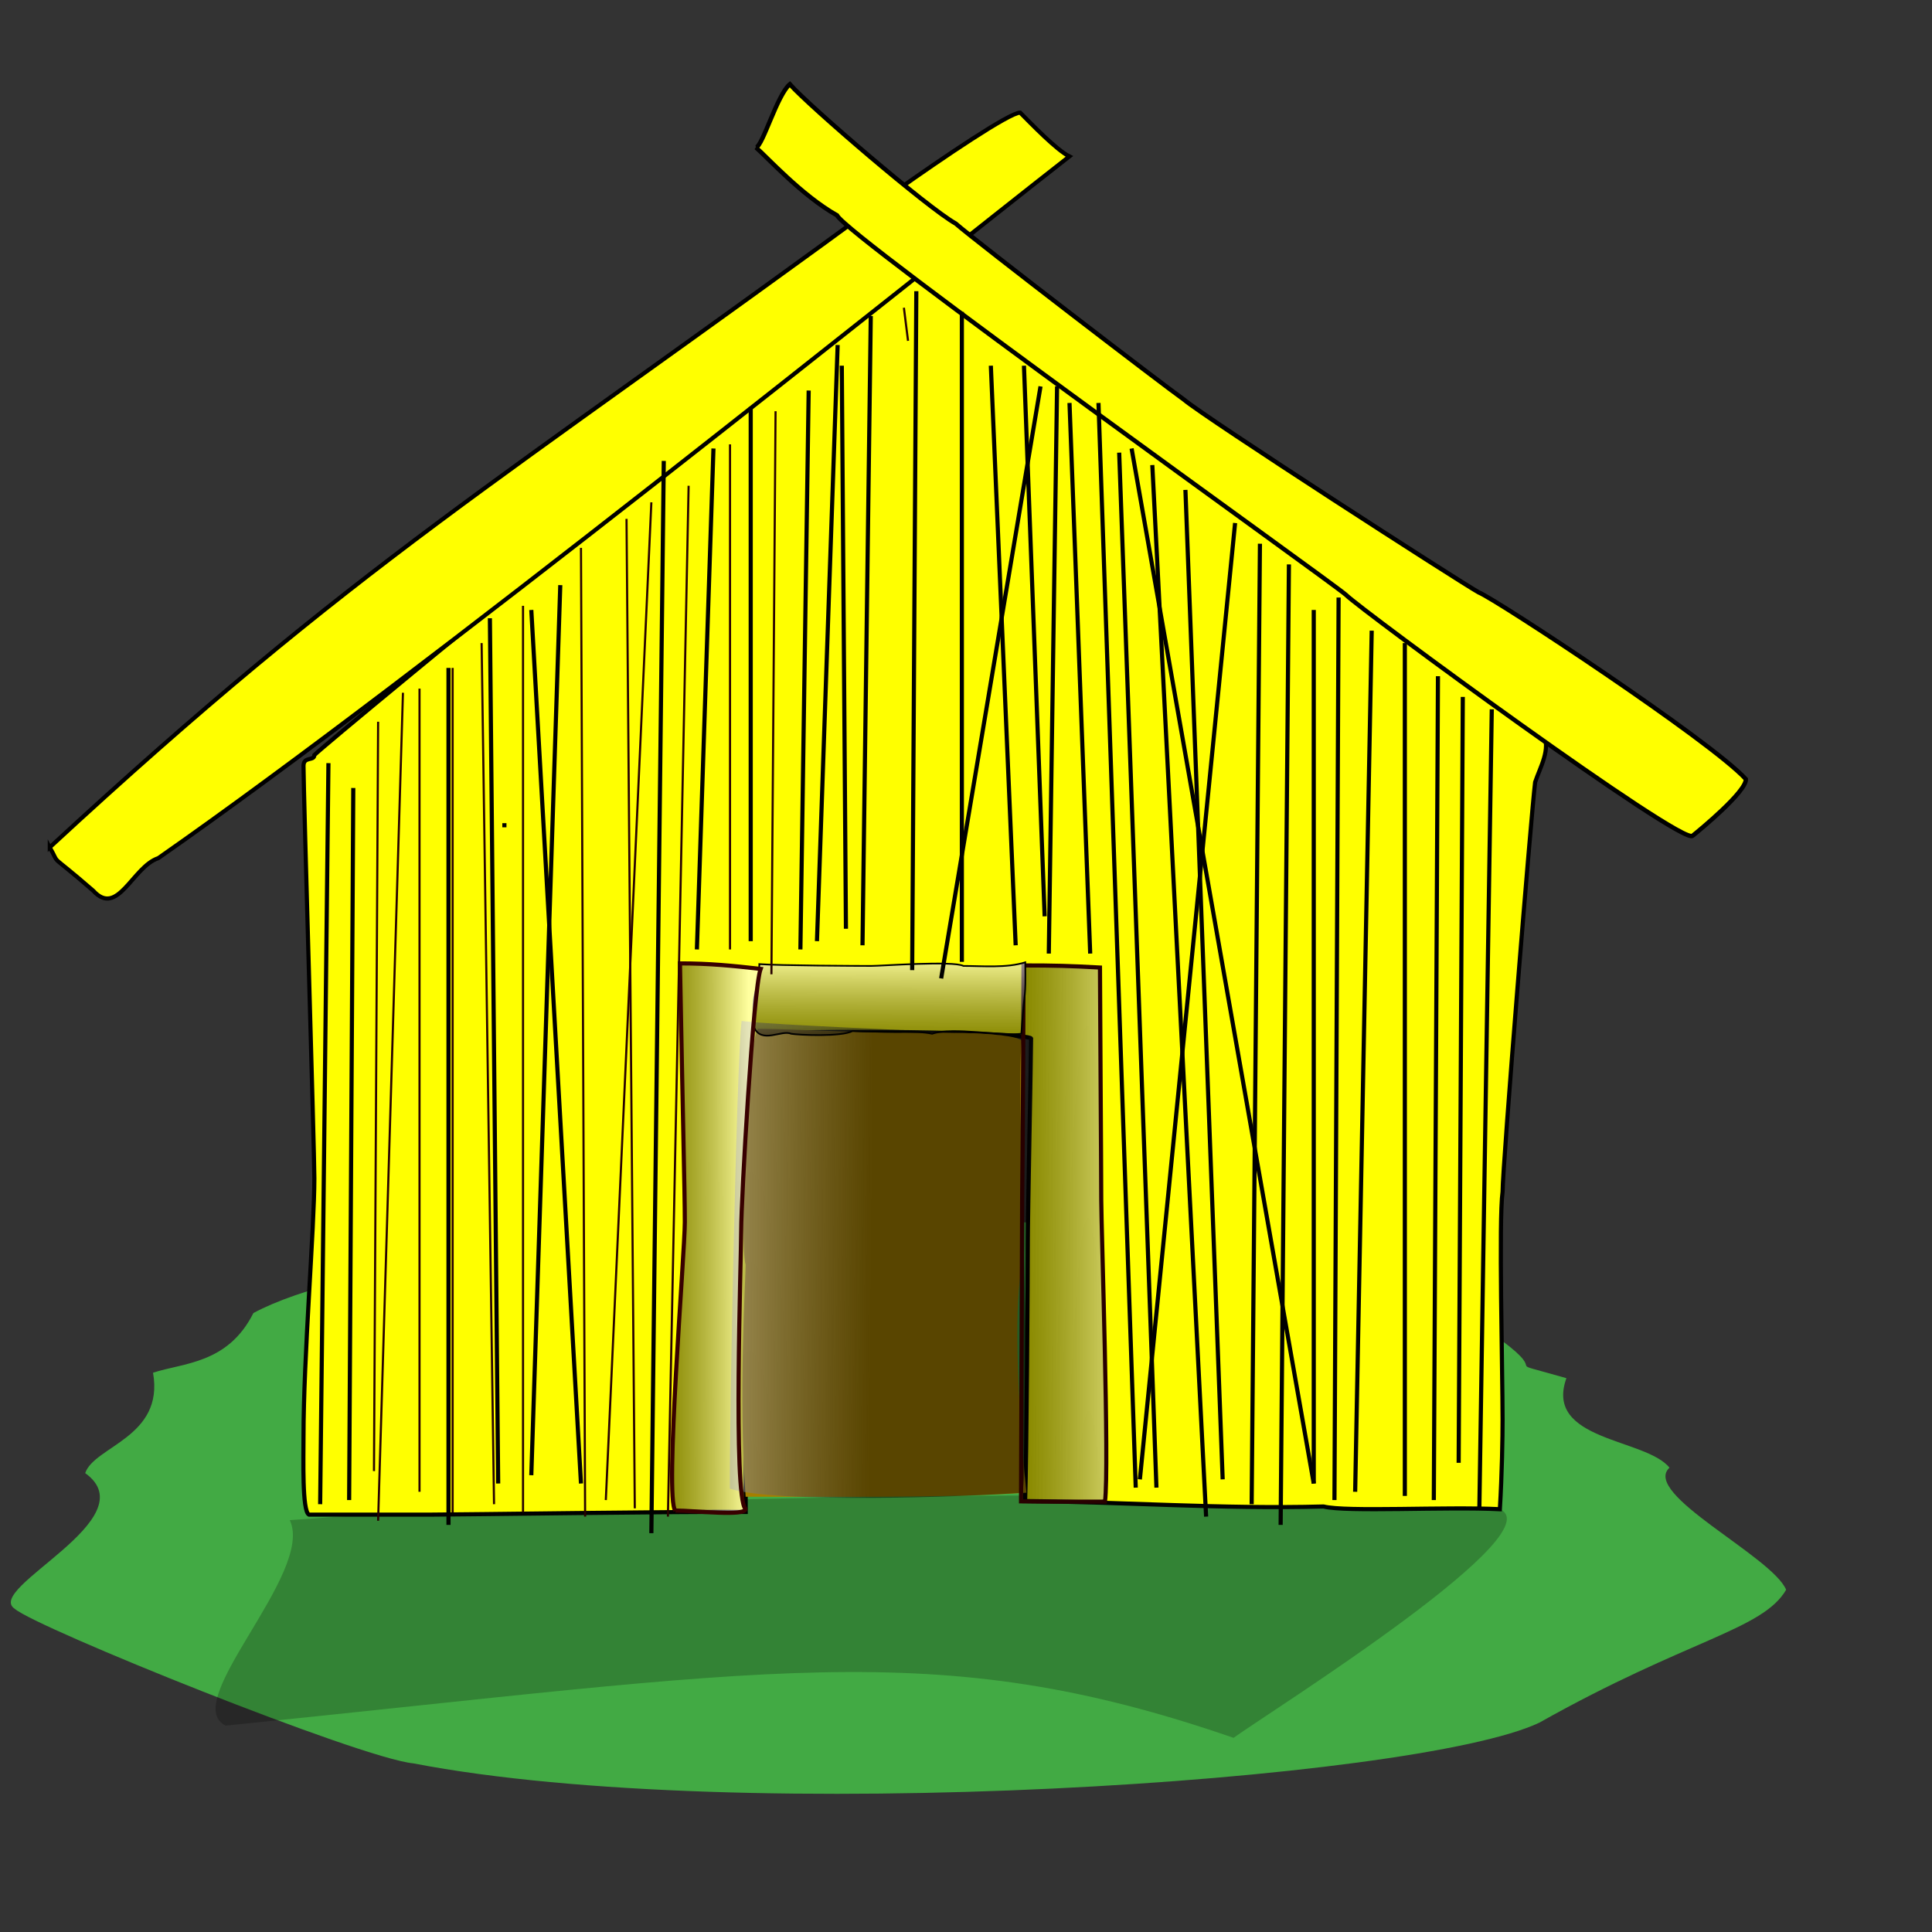 <?xml version="1.0"?><svg width="466.667" height="466.667" xmlns="http://www.w3.org/2000/svg" xmlns:xlink="http://www.w3.org/1999/xlink">
 <rect width="100%" height="100%" fill="#333333" stroke="none"/>
 <title>Straw House</title>
 <defs>
  <linearGradient id="linearGradient60">
   <stop id="stop61" offset="0" stop-opacity="0.961" stop-color="#ffffb2"/>
   <stop id="stop62" offset="1" stop-opacity="0.459" stop-color="#000000"/>
  </linearGradient>
  <linearGradient id="linearGradient57">
   <stop id="stop58" offset="0" stop-opacity="0.961" stop-color="#ffff9f"/>
   <stop id="stop59" offset="1" stop-opacity="0.459" stop-color="#000000"/>
  </linearGradient>
  <linearGradient id="linearGradient129">
   <stop id="stop130" offset="0" stop-opacity="0.624" stop-color="#ffffff"/>
   <stop id="stop131" offset="1" stop-opacity="0.459" stop-color="#000000"/>
  </linearGradient>
  <linearGradient id="linearGradient132" x1="0.559" x2="0.55" xlink:href="#linearGradient129" y1="-0.084" y2="0.933"/>
  <linearGradient id="linearGradient142" x1="0.878" x2="0.014" xlink:href="#linearGradient129" y1="0.383" y2="0.389"/>
  <linearGradient id="linearGradient48" x1="1.455" x2="0.066" xlink:href="#linearGradient129" y1="0.509" y2="0.543"/>
  <linearGradient id="linearGradient49" x1="0.493" x2="0.571" xlink:href="#linearGradient129" y1="0.429" y2="0.514"/>
  <linearGradient id="linearGradient50" x1="0.451" x2="0.408" xlink:href="#linearGradient129" y1="0.429" y2="0.474"/>
  <linearGradient id="linearGradient53" x1="-0.337" x2="0.467" xlink:href="#linearGradient129" y1="0.549" y2="0.56"/>
  <linearGradient id="linearGradient54" x1="1.095" x2="0.413" xlink:href="#linearGradient129" y1="0.125" y2="0.812"/>
 </defs>
 <g>
  <title>Layer 1</title>
  <path d="m36.964,331.581c2.765,15.582 -14.216,17.748 -16.382,24.245c15.308,11.025 -24.446,27.825 -17.037,32.764c5.26,4.603 83.471,36.124 96.325,37.35c78.711,15.182 242.051,4.331 271.938,-9.829c35.815,-20.16 53.926,-22.346 59.627,-32.108c-3.375,-8.095 -35.034,-23.199 -28.175,-29.487c-5.715,-7.143 -30.348,-6.403 -24.901,-21.624c-17.264,-4.933 -3.372,-0.032 -15.726,-9.174c-4.616,-1.154 -5.819,-11.14 -10.485,-11.14c-42.088,-28.252 -247.461,-19.002 -290.939,4.588c-6.202,12.333 -16.999,12 -24.245,14.415l-0,0z" id="path19" stroke-width="1px" fill-rule="evenodd" fill="#42aa44"/>
  <path d="m69.989,367.183c6.114,12.745 -26.948,44.08 -15.476,49.638c131.305,-13.288 171.206,-22.008 243.447,2.948c8.322,-6.048 80.501,-51.179 63.398,-55.534c-26.444,-3.932 -186.1,-5.023 -291.369,2.948l-0,0z" id="path20" stroke-width="1px" fill-rule="evenodd" fill-opacity="0.227" fill="#000000"/>
  <line fill="none" stroke="#000000" stroke-dasharray="null" stroke-linejoin="null" stroke-linecap="null" x1="77.333" y1="264.333" x2="79.333" y2="364.333" id="svg_1"/>
  <line fill="none" stroke="#000000" stroke-dasharray="null" stroke-linejoin="null" stroke-linecap="null" x1="100.333" y1="171.333" x2="99.333" y2="344.333" id="svg_11"/>
  <path d="m73.313,346.851c0,-18.98 2.62,-50.238 2.62,-62.251c0,-6.552 -2.621,-93.048 -2.621,-99.601c0,-2.369 2.622,-1.107 2.622,-2.621c3.817,-3.817 139.882,-115.764 145.688,-115.764c73.609,48.927 78.471,45.868 85.841,58.536c22.06,10.485 57.886,41.502 65.308,51.986c1.902,3.804 -0.733,8.096 -1.966,11.795c-0.937,7.493 -7.863,92.709 -7.863,98.945c-0.955,6.686 0,43.149 0,55.043c0,4.15 -0.14,13.105 -0.655,21.624c-13.106,-0.656 -37.032,0.735 -42.593,-0.655c-24.9,0.655 -48.296,-1.118 -72.079,-1.311c0.357,-10.484 0.654,-55.916 0.654,-62.906c0,-6.116 0.783,-44.753 0.783,-48.831c-0.766,-1.531 -56.267,-2.218 -65.781,-0.908c0.202,5.343 -2.389,42.873 -2.495,49.739c0,14.198 -0.808,55.197 -0.655,65.527c-14.152,-0.136 -69.895,0.656 -76.011,0.656c-9.829,0 -19.658,0 -29.487,0c-1.669,-0.835 -1.31,-13.567 -1.31,-19.003l0,0z" id="path12" stroke="#000000" fill-rule="evenodd" fill="#ffff00"/>
  <line fill="none" stroke="#000000" stroke-dasharray="null" stroke-linejoin="null" stroke-linecap="null" x1="85.333" y1="190.333" x2="84.333" y2="362.333" id="svg_4"/>
  <path d="m12.028,204.658c2.767,4.95 -0.829,0.654 10.484,10.483c5.917,6.534 9.499,-5.787 15.727,-7.863c63.703,-44.453 182.17,-139.896 220.064,-169.496c-3.169,-1.584 -9.288,-7.978 -11.892,-10.581c-2.568,0 -18.628,10.867 -29.939,18.881c-98.221,72.08 -129.744,89.526 -204.444,158.576l-0,0z" id="path13" stroke="#000000" fill-rule="evenodd" fill="#ffff00"/>
  <path d="m182.601,35.635c2.451,2.081 11.065,11.599 19.566,16.373c2.784,5.264 118.379,87.793 122.904,91.637c3.58,3.648 81.552,60.854 83.779,58.22c1.715,-1.365 13.092,-10.738 12.849,-13.679c-8.372,-9.19 -60.236,-43.379 -64.525,-45.102c-4.499,-2.496 -65.972,-42.119 -71.244,-46.599c-4.558,-3.209 -49.885,-37.94 -55.086,-42.483c-6.779,-3.791 -35.261,-28.247 -40.067,-33.659c-3.075,2.599 -6.533,14.892 -8.175,15.292z" id="path14" stroke-width="1.064" stroke="#000000" fill-rule="evenodd" fill="#ffff00"/>
  <path d="m180.104,361.54c-1.788,-24.394 0,-52.582 0,-56.025c-1.283,-3.851 -0.321,-50.128 2.949,-57.009c6.225,0 27.194,0.983 33.419,0.983c5.57,0 27.978,-0.526 30.444,1.94c0,8.846 0.026,44.912 0.026,54.086c-1.966,8.191 -1.466,29.97 0.983,55.043c-18.675,1.336 -49.515,0.919 -67.821,0.982z" id="path51" fill-rule="evenodd" fill="#a47f00"/>
  <path d="m246.968,250.447c-2.01,8.978 2.761,87.504 0.047,110.111c-14.196,1.062 -59.76,2.62 -70.742,-0.983c-0.087,-15.169 1.613,-102.812 2.856,-112.957c11.987,1.378 61.384,2.846 67.84,3.829z" id="path52" stroke-linejoin="round" stroke-width="0" fill-rule="evenodd" fill="url(#linearGradient53)"/>
  <path d="m266.907,362.714c1.07,-8.457 -0.906,-66.275 -0.906,-72.813c0,-7.807 -0.309,-50.331 -0.309,-56.196c-7.386,-0.402 -10.906,-0.51 -18.467,-0.51c0,4.822 -0.105,38.593 -0.332,56.544c0,7.798 -0.267,66.264 -0.267,72.91c6.434,0.111 17.335,0.065 20.281,0.065z" id="path47" stroke="#280000" fill-rule="evenodd" fill="url(#linearGradient48)"/>
  <path d="m182.14,248.169c1.819,4.043 6.675,0.506 8.938,1.527c1.797,0.313 12.139,0.784 14.863,-0.655c6.17,0.326 15.325,-0.217 19.219,0.656c4.973,-1.703 16.866,0.656 21.538,0c0.864,-12.282 1.067,-7.426 0.947,-17.255c-4.435,1.427 -10.491,0.874 -14.93,0.874c-2.536,-1.292 -19.753,0 -22.291,0c-3.073,0 -22.211,-0.087 -27.016,-0.437c0.017,7.863 -2.009,4.705 -1.267,15.29z" id="path48" stroke-width="0.404" stroke="#000000" fill-rule="evenodd" fill="url(#linearGradient132)"/>
  <path d="m163.128,364.867c-2.668,-2.668 2.289,-62.117 2.289,-69.682c0,-7.428 -0.544,-27.534 -1.173,-62.482c7.15,0 12.673,0.57 19.48,1.335c-1.797,4.918 -4.692,55.678 -4.692,62.967c0,7.094 -1.988,64.459 1.035,67.482c0,1.854 -12.259,0.38 -16.939,0.38z" id="path46" stroke="#380000" fill-rule="evenodd" fill="url(#linearGradient142)"/>
  <line fill="none" stroke="#000000" stroke-dasharray="null" stroke-linejoin="null" stroke-linecap="null" x1="121.333" y1="199.333" x2="122.333" y2="199.333" id="svg_5"/>
  <line fill="none" stroke="#270000" stroke-width="0.513" stroke-dasharray="null" stroke-linejoin="null" stroke-linecap="null" x1="97.333" y1="167.333" x2="91.333" y2="367.333" id="svg_17"/>
  <line fill="none" stroke="#270000" stroke-width="0.513" stroke-dasharray="null" stroke-linejoin="null" stroke-linecap="null" x1="109.333" y1="161.333" x2="109.333" y2="365.333" id="svg_18"/>
  <line fill="none" stroke="#270000" stroke-width="0.513" stroke-dasharray="null" stroke-linejoin="null" stroke-linecap="null" x1="126.333" y1="146.333" x2="126.333" y2="365.333" id="svg_19"/>
  <line fill="none" stroke="#270000" stroke-width="0.513" stroke-dasharray="null" stroke-linejoin="null" stroke-linecap="null" x1="140.333" y1="132.333" x2="141.333" y2="366.333" id="svg_20"/>
  <line fill="none" stroke="#270000" stroke-width="0.513" stroke-dasharray="null" stroke-linejoin="null" stroke-linecap="null" x1="151.333" y1="125.333" x2="153.333" y2="364.333" id="svg_21"/>
  <line fill="none" stroke="#270000" stroke-width="0.513" stroke-dasharray="null" stroke-linejoin="null" stroke-linecap="null" x1="116.333" y1="155.333" x2="119.333" y2="363.333" id="svg_22"/>
  <line fill="none" stroke="#270000" stroke-width="0.513" stroke-dasharray="null" stroke-linejoin="null" stroke-linecap="null" x1="101.333" y1="166.333" x2="101.333" y2="360.333" id="svg_23"/>
  <line fill="none" stroke="#270000" stroke-width="0.513" stroke-dasharray="null" stroke-linejoin="null" stroke-linecap="null" x1="157.333" y1="121.333" x2="146.333" y2="362.333" id="svg_24"/>
  <line fill="none" stroke="#270000" stroke-width="0.513" stroke-dasharray="null" stroke-linejoin="null" stroke-linecap="null" x1="176.333" y1="107.333" x2="176.333" y2="229.333" id="svg_25"/>
  <line fill="none" stroke="#270000" stroke-width="0.513" stroke-dasharray="null" stroke-linejoin="null" stroke-linecap="null" x1="187.333" y1="99.333" x2="186.333" y2="235.333" id="svg_26"/>
  <line fill="none" stroke="#270000" stroke-width="0.513" stroke-dasharray="null" stroke-linejoin="null" stroke-linecap="null" x1="166.333" y1="117.333" x2="161.333" y2="366.333" id="svg_27"/>
  <line fill="none" stroke="#270000" stroke-width="0.513" stroke-dasharray="null" stroke-linejoin="null" stroke-linecap="null" x1="91.333" y1="174.333" x2="90.333" y2="355.333" id="svg_28"/>
  <line fill="none" stroke="#270000" stroke-width="0.513" stroke-dasharray="null" stroke-linejoin="null" stroke-linecap="null" x1="218.333" y1="74.333" x2="219.333" y2="82.333" id="svg_29"/>
  <line fill="none" stroke="#000000" stroke-dasharray="null" stroke-linejoin="null" stroke-linecap="null" x1="304.333" y1="131.333" x2="302.333" y2="363.333" id="svg_30"/>
  <line fill="none" stroke="#000000" stroke-dasharray="null" stroke-linejoin="null" stroke-linecap="null" x1="323.333" y1="144.333" x2="322.333" y2="362.333" id="svg_31"/>
  <line fill="none" stroke="#000000" stroke-dasharray="null" stroke-linejoin="null" stroke-linecap="null" x1="339.333" y1="155.333" x2="339.333" y2="361.333" id="svg_32"/>
  <line fill="none" stroke="#000000" stroke-dasharray="null" stroke-linejoin="null" stroke-linecap="null" x1="360.333" y1="171.333" x2="357.333" y2="364.333" id="svg_33"/>
  <line fill="none" stroke="#000000" stroke-dasharray="null" stroke-linejoin="null" stroke-linecap="null" x1="347.333" y1="163.333" x2="346.333" y2="362.333" id="svg_34"/>
  <line fill="none" stroke="#000000" stroke-dasharray="null" stroke-linejoin="null" stroke-linecap="null" x1="286.333" y1="118.333" x2="295.333" y2="357.333" id="svg_35"/>
  <line fill="none" stroke="#000000" stroke-dasharray="null" stroke-linejoin="null" stroke-linecap="null" x1="265.333" y1="97.333" x2="274.333" y2="359.333" id="svg_36"/>
  <line fill="none" stroke="#000000" stroke-dasharray="null" stroke-linejoin="null" stroke-linecap="null" x1="278.333" y1="112.333" x2="291.333" y2="366.333" id="svg_37"/>
  <line fill="none" stroke="#000000" stroke-dasharray="null" stroke-linejoin="null" stroke-linecap="null" x1="298.333" y1="126.333" x2="275.333" y2="357.333" id="svg_38"/>
  <line fill="none" stroke="#000000" stroke-dasharray="null" stroke-linejoin="null" stroke-linecap="null" x1="273.333" y1="108.333" x2="317.333" y2="358.333" id="svg_39"/>
  <line fill="none" stroke="#000000" stroke-dasharray="null" stroke-linejoin="null" stroke-linecap="null" x1="331.333" y1="152.333" x2="327.333" y2="360.333" id="svg_40"/>
  <line fill="none" stroke="#000000" stroke-dasharray="null" stroke-linejoin="null" stroke-linecap="null" x1="311.333" y1="136.333" x2="309.333" y2="368.333" id="svg_41"/>
  <line fill="none" stroke="#000000" stroke-dasharray="null" stroke-linejoin="null" stroke-linecap="null" x1="317.333" y1="147.333" x2="317.333" y2="358.333" id="svg_42"/>
  <line fill="none" stroke="#000000" stroke-dasharray="null" stroke-linejoin="null" stroke-linecap="null" x1="255.333" y1="93.333" x2="253.333" y2="230.333" id="svg_43"/>
  <line fill="none" stroke="#000000" stroke-dasharray="null" stroke-linejoin="null" stroke-linecap="null" x1="221.333" y1="70.333" x2="220.333" y2="234.333" id="svg_44"/>
  <line fill="none" stroke="#000000" stroke-dasharray="null" stroke-linejoin="null" stroke-linecap="null" x1="202.333" y1="83.333" x2="197.333" y2="227.333" id="svg_45"/>
  <line fill="none" stroke="#000000" stroke-dasharray="null" stroke-linejoin="null" stroke-linecap="null" x1="210.333" y1="76.333" x2="208.333" y2="228.333" id="svg_46"/>
  <line fill="none" stroke="#000000" stroke-dasharray="null" stroke-linejoin="null" stroke-linecap="null" x1="232.333" y1="75.333" x2="232.333" y2="232.333" id="svg_47"/>
  <line fill="none" stroke="#000000" stroke-dasharray="null" stroke-linejoin="null" stroke-linecap="null" x1="239.333" y1="88.333" x2="245.333" y2="228.333" id="svg_48"/>
  <line fill="none" stroke="#000000" stroke-dasharray="null" stroke-linejoin="null" stroke-linecap="null" x1="251.333" y1="93.333" x2="227.333" y2="236.333" id="svg_49"/>
  <line fill="none" stroke="#000000" stroke-dasharray="null" stroke-linejoin="null" stroke-linecap="null" x1="203.333" y1="88.333" x2="204.333" y2="224.333" id="svg_50"/>
  <line fill="none" stroke="#000000" stroke-dasharray="null" stroke-linejoin="null" stroke-linecap="null" x1="247.333" y1="88.333" x2="252.333" y2="221.333" id="svg_51"/>
  <line fill="none" stroke="#000000" stroke-dasharray="null" stroke-linejoin="null" stroke-linecap="null" x1="258.333" y1="97.333" x2="263.333" y2="230.333" id="svg_52"/>
  <line fill="none" stroke="#000000" stroke-dasharray="null" stroke-linejoin="null" stroke-linecap="null" x1="270.333" y1="109.333" x2="279.333" y2="359.333" id="svg_53"/>
  <line fill="none" stroke="#000000" stroke-dasharray="null" stroke-linejoin="null" stroke-linecap="null" x1="135.333" y1="141.333" x2="128.333" y2="356.333" id="svg_54"/>
  <line fill="none" stroke="#000000" stroke-dasharray="null" stroke-linejoin="null" stroke-linecap="null" x1="128.333" y1="147.333" x2="140.333" y2="358.333" id="svg_55"/>
  <line fill="none" stroke="#000000" stroke-dasharray="null" stroke-linejoin="null" stroke-linecap="null" x1="108.333" y1="161.333" x2="108.333" y2="368.333" id="svg_56"/>
  <line fill="none" stroke="#000000" stroke-dasharray="null" stroke-linejoin="null" stroke-linecap="null" x1="79.333" y1="184.333" x2="77.333" y2="363.333" id="svg_57"/>
  <line fill="none" stroke="#000000" stroke-dasharray="null" stroke-linejoin="null" stroke-linecap="null" x1="195.333" y1="94.333" x2="193.333" y2="229.333" id="svg_58"/>
  <line fill="none" stroke="#000000" stroke-dasharray="null" stroke-linejoin="null" stroke-linecap="null" x1="160.333" y1="111.333" x2="157.333" y2="370.333" id="svg_59"/>
  <line fill="none" stroke="#000000" stroke-dasharray="null" stroke-linejoin="null" stroke-linecap="null" x1="172.333" y1="108.333" x2="168.333" y2="229.333" id="svg_60"/>
  <line fill="none" stroke="#000000" stroke-dasharray="null" stroke-linejoin="null" stroke-linecap="null" x1="181.333" y1="98.333" x2="181.333" y2="227.333" id="svg_61"/>
  <line fill="none" stroke="#000000" stroke-dasharray="null" stroke-linejoin="null" stroke-linecap="null" x1="353.333" y1="168.333" x2="352.333" y2="353.333" id="svg_62"/>
  <line fill="none" stroke="#000000" stroke-dasharray="null" stroke-linejoin="null" stroke-linecap="null" x1="118.333" y1="149.333" x2="120.333" y2="358.333" id="svg_63"/>
  <line id="svg_2" y2="120.333" x2="224.333" y1="186.333" x1="224.333" stroke-linecap="null" stroke-linejoin="null" stroke-dasharray="null" stroke-width="null" stroke="#000000" fill="none"/>
  <line id="svg_3" y2="185.333" x2="210.333" y1="88.333" x1="216.333" stroke-linecap="null" stroke-linejoin="null" stroke-dasharray="null" stroke-width="null" stroke="#000000" fill="none"/>
  <line id="svg_6" y2="196.333" x2="211.333" y1="222.333" x1="217.333" stroke-linecap="null" stroke-linejoin="null" stroke-dasharray="null" stroke-width="null" stroke="#000000" fill="none"/>
  <line id="svg_7" y2="91.333" x2="229.333" y1="203.333" x1="224.333" stroke-linecap="null" stroke-linejoin="null" stroke-dasharray="null" stroke-width="null" stroke="#000000" fill="none"/>
  <line id="svg_8" y2="234.333" x2="144.333" y1="160.333" x1="147.333" stroke-linecap="null" stroke-linejoin="null" stroke-dasharray="null" stroke-width="null" stroke="#000000" fill="none"/>
  <line id="svg_9" y2="382.333" x2="-195.667" y1="382.333" x1="-196.667" stroke-linecap="null" stroke-linejoin="null" stroke-dasharray="null" stroke-width="null" stroke="#000000" fill="none"/>
 </g>
</svg>